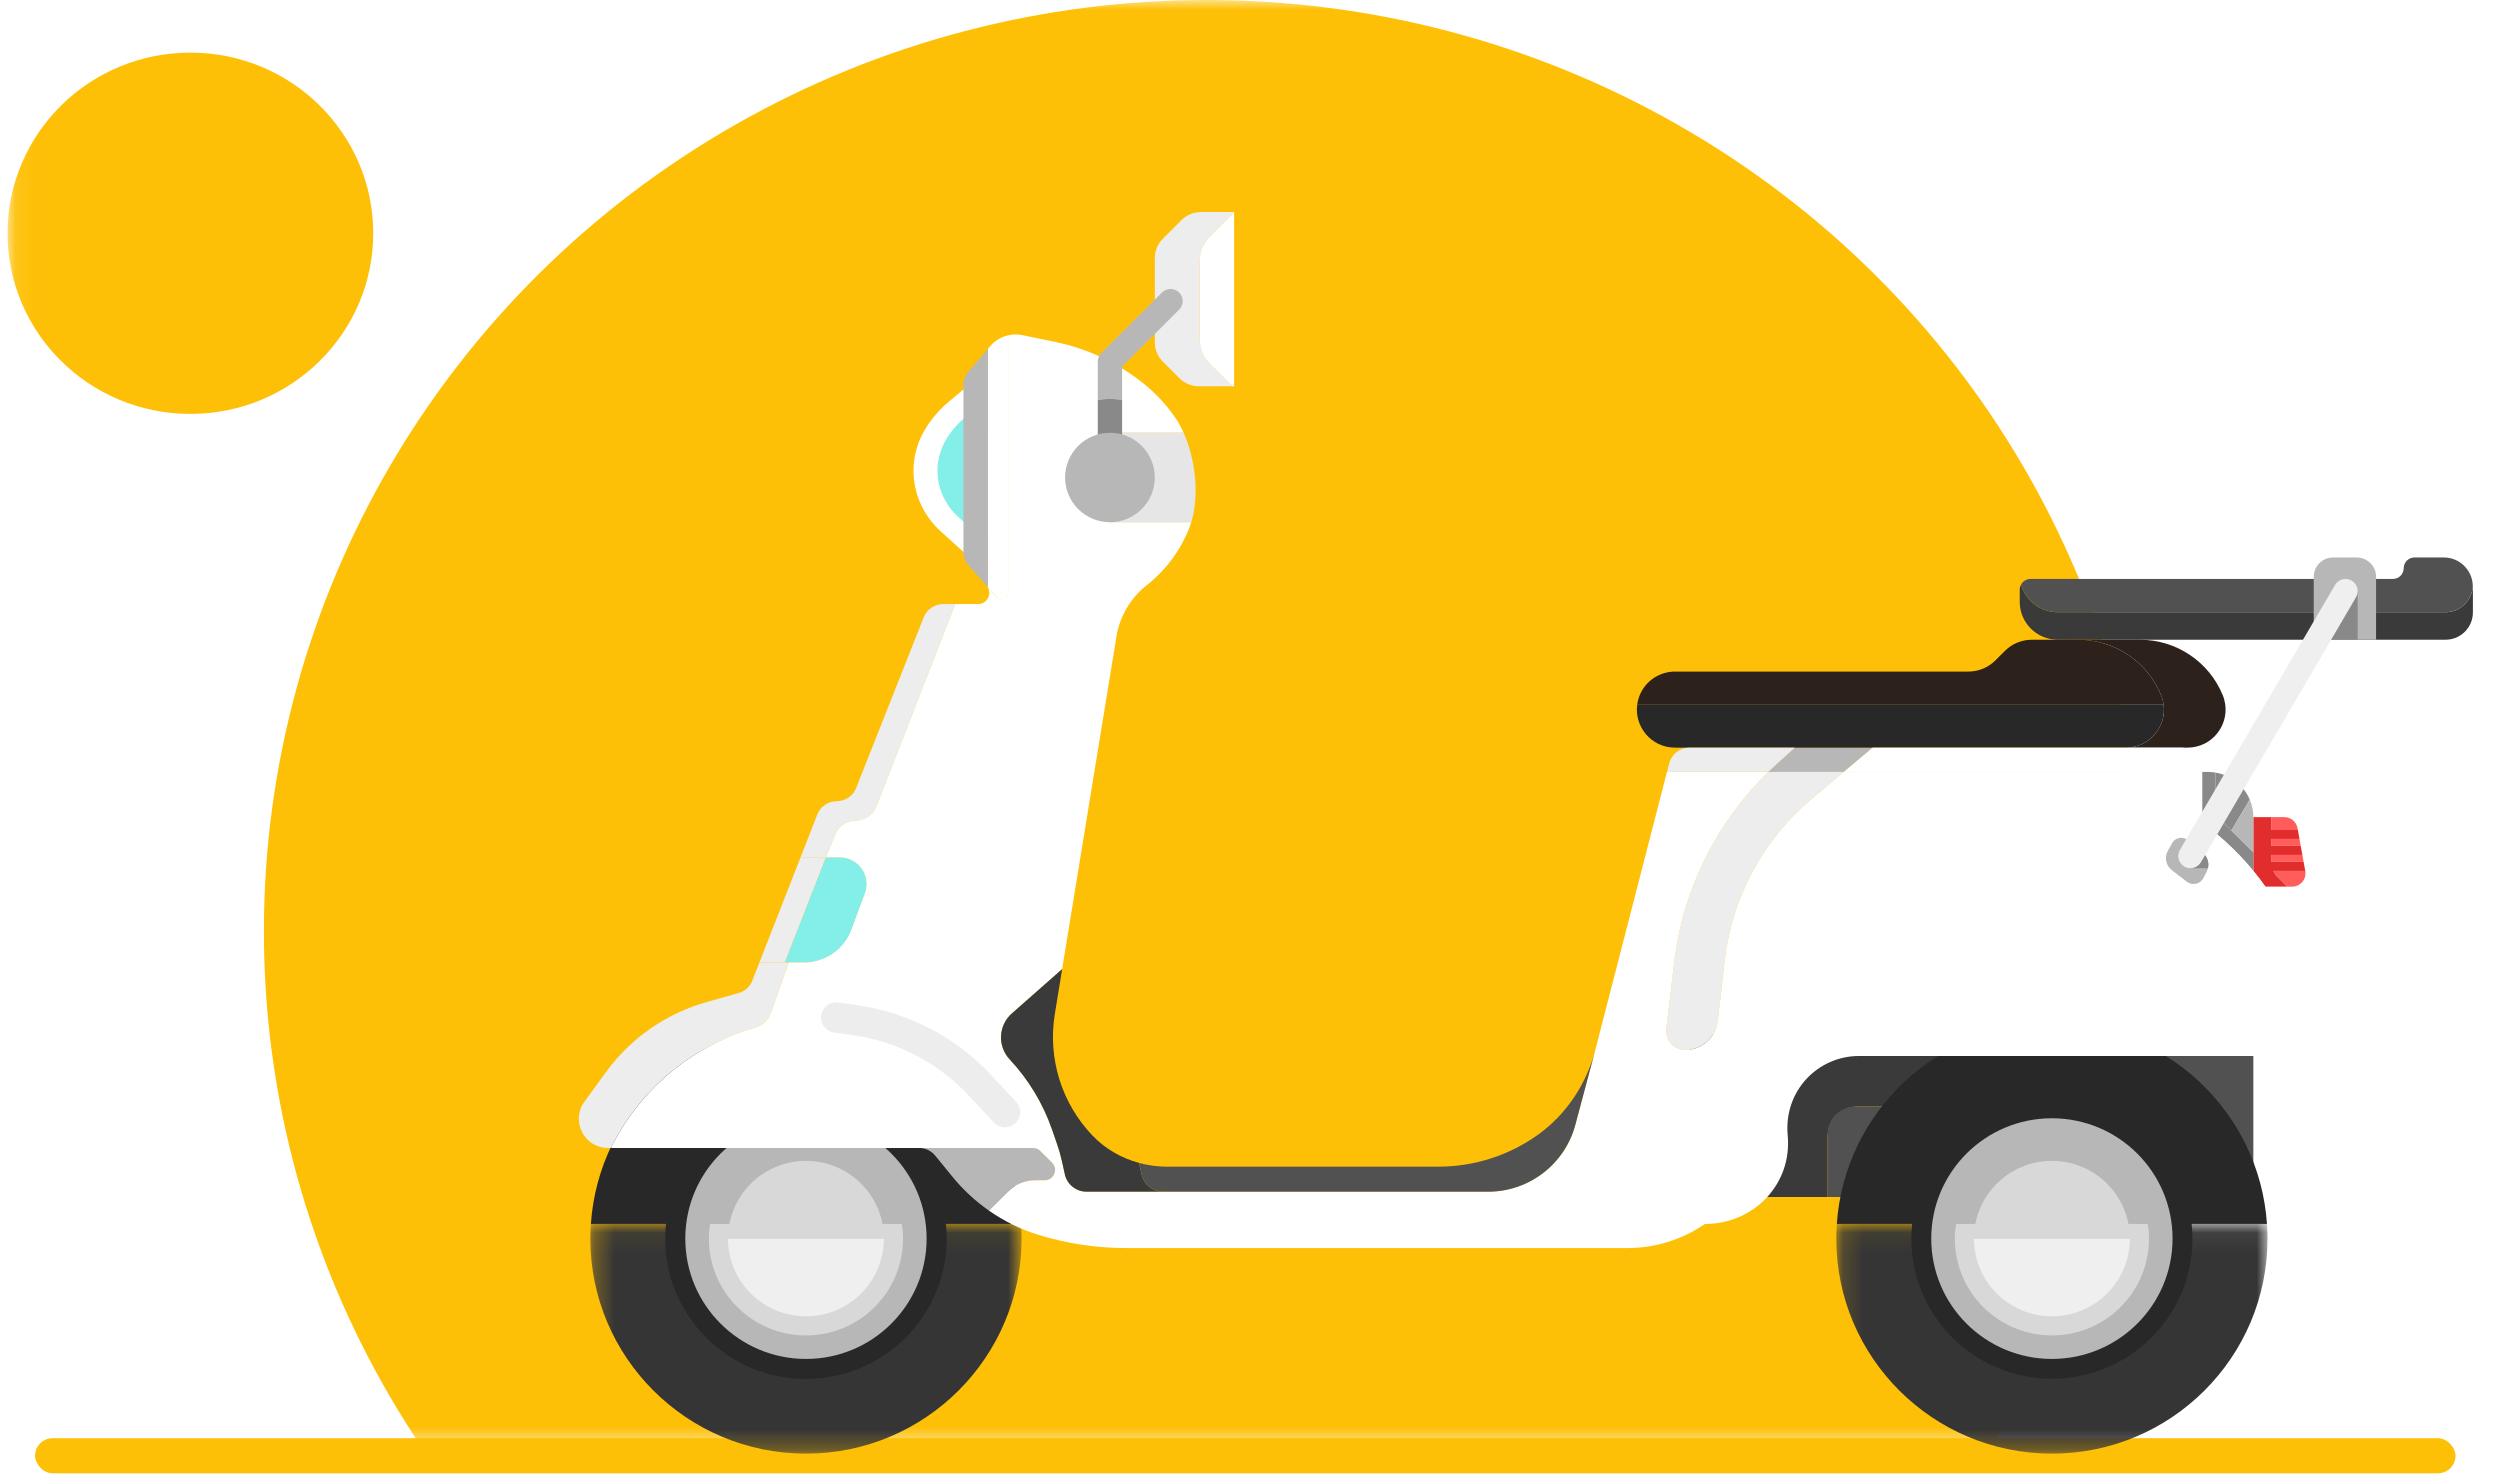 <svg xmlns="http://www.w3.org/2000/svg" xmlns:xlink="http://www.w3.org/1999/xlink" width="127" height="75" viewBox="0 0 127 75">
    <rect x="0" y="0" width="127" height="75" fill="#808080" stroke="none"/>
    <defs>
        <path id="o38zy9t3za" d="M0.075 0L108.865 0 108.865 73.418 0.075 73.418z"/>
        <path id="p34t2pd77c" d="M0.141 0.058L22.048 0.058 22.048 11.725 0.141 11.725z"/>
        <path id="m0891zjfie" d="M0.276 0.058L22.184 0.058 22.184 11.725 0.276 11.725z"/>
    </defs>
    <g fill="none" fill-rule="evenodd" transform="translate(-1131 -527)">
        <path fill="#E2F1FF" opacity=".7" style="mix-blend-mode:overlay" d="M0 330H1920V1121H0z" transform="matrix(1 0 0 -1 0 1451)"/>
        <rect width="227" height="567" x="1081" y="481" fill="#FFF" rx="10"/>
        <g transform="translate(1131 527)">
            <g transform="translate(.308)">
                <mask id="o1xg22yeyb" fill="#fff">
                    <use xlink:href="#o38zy9t3za"/>
                </mask>
                <ellipse cx="60.982" cy="47.312" fill="#FEC006" mask="url(#o1xg22yeyb)" rx="47.884" ry="47.312"/>
                <ellipse cx="9.364" cy="11.85" fill="#FEC006" mask="url(#o1xg22yeyb)" rx="9.288" ry="9.177"/>
            </g>
            <rect width="122.958" height="1.782" x="1.782" y="73.062" fill="#FEC006" rx=".891"/>
            <g>
                <path fill="#3A3A3A" d="M75.13 20.409c-.887 0-1.633-.598-1.859-1.41-.044.078-.072.168-.072.265v.617c0 1.063.865 1.925 1.931 1.925h19.7c.767 0 1.39-.62 1.39-1.386V19.1c0-.013-.004-.025-.005-.039-.021.747-.632 1.348-1.386 1.348H75.13z" transform="translate(29.403 10.692)"/>
                <path fill="#515151" d="M93.252 17.627c-.302 0-.547.245-.547.546 0 .301-.245.545-.548.545H73.746c-.205 0-.381.114-.475.28.227.813.972 1.41 1.859 1.41h19.699c.754 0 1.365-.6 1.386-1.347-.021-.795-.67-1.434-1.473-1.434h-1.49z" transform="translate(29.403 10.692)"/>
                <path fill="#3A3A3A" d="M74.833 45.519v-3.646H56.45v8.242h6.99v-3.068c0-.844.686-1.528 1.533-1.528h9.86z" transform="translate(29.403 10.692)"/>
                <path fill="#515151" d="M74.833 41.873v3.646h-9.976c-.782 0-1.416.632-1.416 1.412v3.184H85.067v-8.242H74.833z" transform="translate(29.403 10.692)"/>
                <path fill="#282828" d="M74.833 41.305c-5.798 0-10.541 4.495-10.925 10.18h21.851c-.384-5.685-5.127-10.18-10.926-10.18" transform="translate(29.403 10.692)"/>
                <g transform="translate(29.403 10.692) translate(63.74 51.427)">
                    <mask id="0uyww6p5od" fill="#fff">
                        <use xlink:href="#p34t2pd77c"/>
                    </mask>
                    <path fill="#353535" d="M.169.058C.152.305.14.552.14.802c0 6.033 4.904 10.924 10.953 10.924 6.05 0 10.954-4.891 10.954-10.924 0-.25-.012-.497-.028-.744H.169z" mask="url(#0uyww6p5od)"/>
                </g>
                <path fill="#282828" d="M81.955 51.744c-.25-3.706-3.342-6.636-7.122-6.636s-6.872 2.93-7.121 6.636c-.011.16-.02.322-.02.485 0 3.933 3.198 7.12 7.141 7.12 3.944 0 7.141-3.187 7.141-7.12 0-.163-.008-.324-.019-.485" transform="translate(29.403 10.692)"/>
                <path fill="#B7B7B7" d="M80.963 52.23c0-3.377-2.744-6.114-6.13-6.114-3.385 0-6.129 2.737-6.129 6.113 0 3.376 2.744 6.113 6.13 6.113 3.385 0 6.129-2.737 6.129-6.113" transform="translate(29.403 10.692)"/>
                <path fill="#B7B7B7" d="M74.833 47.31c-2.469 0-4.509 1.813-4.87 4.175h9.74c-.36-2.362-2.4-4.175-4.87-4.175" transform="translate(29.403 10.692)"/>
                <path fill="#D8D8D8" d="M69.964 51.485c-.037.244-.062.49-.062.744 0 2.716 2.208 4.919 4.931 4.919 2.724 0 4.932-2.203 4.932-4.919 0-.253-.025-.5-.062-.744h-9.74z" transform="translate(29.403 10.692)"/>
                <path fill="#EFEFEF" d="M74.833 56.177c2.187 0 3.96-1.768 3.96-3.948h-7.919c0 2.18 1.773 3.948 3.96 3.948" transform="translate(29.403 10.692)"/>
                <path fill="#D8D8D8" d="M74.833 48.28c-2.186 0-3.959 1.768-3.959 3.95h7.918c0-2.182-1.772-3.95-3.959-3.95" transform="translate(29.403 10.692)"/>
                <path fill="#282828" d="M11.54 41.305C5.74 41.305.998 45.8.614 51.485h21.851c-.384-5.685-5.127-10.18-10.925-10.18" transform="translate(29.403 10.692)"/>
                <g transform="translate(29.403 10.692) translate(.31 51.427)">
                    <mask id="6tpxb5apzf" fill="#fff">
                        <use xlink:href="#m0891zjfie"/>
                    </mask>
                    <path fill="#353535" d="M.305.058C.288.305.276.552.276.802c0 6.033 4.905 10.924 10.954 10.924 6.05 0 10.954-4.891 10.954-10.924 0-.25-.012-.497-.028-.744H.305z" mask="url(#6tpxb5apzf)"/>
                </g>
                <path fill="#282828" d="M18.67 51.744c-.25-3.711-3.345-6.645-7.13-6.645-3.785 0-6.881 2.934-7.132 6.645-.01.16-.018.322-.018.485 0 3.938 3.2 7.13 7.15 7.13 3.948 0 7.15-3.192 7.15-7.13 0-.163-.008-.325-.02-.485" transform="translate(29.403 10.692)"/>
                <path fill="#B7B7B7" d="M17.669 52.23c0-3.377-2.744-6.114-6.13-6.114-3.385 0-6.129 2.737-6.129 6.113 0 3.376 2.744 6.113 6.13 6.113 3.385 0 6.129-2.737 6.129-6.113" transform="translate(29.403 10.692)"/>
                <path fill="#B7B7B7" d="M11.54 47.31c-2.47 0-4.51 1.813-4.87 4.175h9.74c-.36-2.362-2.4-4.175-4.87-4.175" transform="translate(29.403 10.692)"/>
                <path fill="#D8D8D8" d="M6.67 51.485c-.037.244-.062.49-.062.744 0 2.716 2.208 4.919 4.932 4.919 2.723 0 4.932-2.203 4.932-4.919 0-.253-.026-.5-.063-.744H6.67z" transform="translate(29.403 10.692)"/>
                <path fill="#EFEFEF" d="M11.54 56.177c2.186 0 3.959-1.768 3.959-3.948H7.58c0 2.18 1.773 3.948 3.96 3.948" transform="translate(29.403 10.692)"/>
                <path fill="#D8D8D8" d="M11.54 48.28c-2.187 0-3.96 1.768-3.96 3.95H15.5c0-2.182-1.773-3.95-3.96-3.95" transform="translate(29.403 10.692)"/>
                <path fill="#FFF" d="M20.31 8.442l-1.552 1.306c-.486.409-.896.9-1.213 1.45-.657 1.141-.72 2.529-.17 3.726.239.52.582.987 1.006 1.372l1.348 1.222.725.475-.143-9.551z" transform="translate(29.403 10.692)"/>
                <path fill="#84EFE8" d="M20.747 9.571l-1.185.998c-.371.312-.685.686-.927 1.107-.5.871-.55 1.93-.13 2.844.183.397.444.754.769 1.048l1.028.933.554.363-.11-7.293z" transform="translate(29.403 10.692)"/>
                <path fill="#B7B7B7" d="M23.192 49.268h.475c.472 0 .708-.57.374-.902l-.588-.587c-.1-.099-.234-.155-.374-.155h-5.793c.317 0 .619.143.82.39l.899 1.1c.53.65 1.147 1.214 1.827 1.69l.959-.958c.372-.37.876-.578 1.401-.578" transform="translate(29.403 10.692)"/>
                <path fill="#EDEDED" d="M11.265 32.86L9.175 38.201 10.469 38.201 12.559 32.86z" transform="translate(29.403 10.692)"/>
                <path fill="#CAFFFF" d="M14.556 32.86h-1.294c.946 0 1.602.94 1.274 1.826l-.687 1.85c-.371 1-1.328 1.665-2.399 1.665h1.294c1.07 0 2.027-.664 2.399-1.665l.686-1.85c.33-.885-.327-1.826-1.273-1.826" transform="translate(29.403 10.692)"/>
                <path fill="#84EFE8" d="M13.849 36.536l.687-1.85c.328-.885-.328-1.826-1.274-1.826h-.703l-2.09 5.341h.981c1.07 0 2.028-.664 2.399-1.665" transform="translate(29.403 10.692)"/>
                <path fill="#B7B7B7" d="M65.731 27.288h-3.956l-.888.8c-.157.14-.309.287-.46.433h3.833l1.471-1.233z" transform="translate(29.403 10.692)"/>
                <path fill="#EDEDED" d="M60.428 28.52c-2.657 2.586-4.35 6.005-4.786 9.693l-.395 3.354c-.068.573.38 1.076.959 1.076.848 0 1.56-.635 1.656-1.475l.345-3.037c.365-3.22 1.956-6.176 4.443-8.26l1.61-1.35h-3.832z" transform="translate(29.403 10.692)"/>
                <path fill="#2D211C" d="M83.637 25.08c-.023-.151-.062-.303-.123-.453-.697-1.705-2.36-2.82-4.208-2.82h-3.13c1.846 0 3.51 1.115 4.207 2.82.061.15.1.302.123.453.167 1.127-.705 2.208-1.917 2.208h3.13c1.214 0 2.084-1.08 1.918-2.208" transform="translate(29.403 10.692)"/>
                <path fill="#2D211C" d="M53.953 24.494c-.096.193-.153.39-.182.586h26.735c-.022-.15-.062-.303-.123-.453-.697-1.706-2.36-2.82-4.207-2.82h-2.36c-.513 0-1.006.203-1.369.565l-.487.486c-.364.362-.856.566-1.37.566H55.687c-.735 0-1.406.415-1.734 1.07" transform="translate(29.403 10.692)"/>
                <path fill="#282828" d="M80.506 25.08H53.77c-.164 1.117.692 2.208 1.916 2.208H78.588c1.214 0 2.085-1.08 1.918-2.208" transform="translate(29.403 10.692)"/>
                <path fill="#FF5C5C" d="M86.283 33.849l.502.5h.254c.422 0 .74-.38.665-.793v-.007h-1.626c.05.11.118.213.205.3M85.983 31.926L85.983 32.275 87.473 32.275 87.41 31.926zM87.31 31.379c-.057-.324-.338-.56-.665-.56h-.662v.65h1.344l-.017-.09zM85.983 33.087L87.62 33.087 87.557 32.737 85.983 32.737z" transform="translate(29.403 10.692)"/>
                <path fill="#E22D2D" d="M86.078 33.55h1.625l-.083-.462h-1.637v-.35h1.574l-.084-.463h-1.49v-.35h1.427l-.083-.462h-1.344v-.644h-.916v2.73c.213.26.418.527.611.8h1.107l-.502-.5c-.087-.087-.154-.19-.205-.3" transform="translate(29.403 10.692)"/>
                <path fill="#898989" d="M83.138 28.554v1.726c0 .265.106.52.293.707l.517.515.936-1.575c-.303-.714-.956-1.244-1.746-1.373" transform="translate(29.403 10.692)"/>
                <path fill="#B7B7B7" d="M83.948 31.502l1.119 1.115V30.82c0-.317-.067-.618-.183-.892l-.936 1.575z" transform="translate(29.403 10.692)"/>
                <path fill="#898989" d="M83.431 30.987c-.187-.188-.293-.442-.293-.707v-1.726c-.123-.02-.247-.033-.375-.033h-.297v2.23c0 .277.158.53.406.654.543.424 1.049.888 1.52 1.382.234.247.46.5.675.763v-.933l-1.636-1.63z" transform="translate(29.403 10.692)"/>
                <path fill="#EDEDED" d="M14.068 30.992c.463 0 .878-.283 1.046-.713l4.01-10.283h-.616c-.435 0-.825.265-.984.667l-3.437 8.68c-.16.406-.556.663-.995.667-.431.005-.817.27-.974.671l-.853 2.18h1.294l.469-1.167c.17-.424.583-.702 1.04-.702M2.006 46.928c1.445-2.502 3.766-4.384 6.518-5.283l.515-.168c.331-.108.593-.363.709-.69l.917-2.586h-1.49l-.361.923c-.121.308-.38.542-.7.632l-1.598.449c-2.071.581-3.885 1.843-5.147 3.58L.285 45.278c-.71.978-.01 2.346 1.2 2.346h.161c.025-.09.06-.177.108-.258l.252-.438zM60.887 28.088l.888-.8H56.42c-.483 0-.904.326-1.025.792l-.113.44h5.147c.15-.146.302-.291.46-.432" transform="translate(29.403 10.692)"/>
                <path fill="#FFF" d="M88.198 40.616l-.334-1.42c-.413-1.752-1.16-3.395-2.186-4.847-.193-.273-.398-.54-.611-.8-.215-.262-.441-.515-.676-.762-.47-.494-.976-.958-1.52-1.382-.248-.124-.404-.377-.404-.654v-2.408c0-.582-.474-1.054-1.058-1.054H65.73l-1.47 1.232h14.244c.662 0 1.198.535 1.198 1.194v2.37c0 .916.455 1.773 1.215 2.288l.646.438c1.562 1.058 2.735 2.597 3.34 4.38l1.278 3.76h.16c1.23 0 2.137-1.142 1.856-2.335" transform="translate(29.403 10.692)"/>
                <path fill="#FFF" d="M78.888 35.428h-14.33c-.297 0-.54-.243-.54-.54 0-.296.243-.538.54-.538h14.33c.297 0 .54.242.54.539 0 .296-.243.539-.54.539zm0 2.555h-14.33c-.297 0-.54-.243-.54-.54 0-.296.243-.539.54-.539h14.33c.297 0 .54.243.54.54 0 .296-.243.539-.54.539zm0 3.043h-14.33c-.297 0-.54-.243-.54-.54 0-.296.243-.539.54-.539h14.33c.297 0 .54.243.54.54 0 .296-.243.539-.54.539zm6.017-1.835c-.606-1.784-1.78-3.321-3.341-4.38l-.646-.439c-.76-.514-1.215-1.37-1.215-2.287v-2.473c0-.602-.49-1.091-1.095-1.091H64.261l-1.611 1.35c-2.488 2.084-4.078 5.04-4.443 8.26l-.345 3.037c-.095.84-.808 1.475-1.656 1.475-.578 0-1.027-.503-.959-1.076l.396-3.355c.435-3.688 2.129-7.106 4.785-9.691H55.28l-3.633 14.094-1.025 3.839c-.533 2-2.348 3.392-4.423 3.392H25.79c-.528 0-.986-.367-1.1-.882l-.152-.685c-.064-.29-.146-.577-.244-.859l-.255-.734c-.46-1.324-1.194-2.537-2.152-3.562-.628-.672-.577-1.727.113-2.335l2.554-2.252 2.758-16.891c.167-1.028.714-1.956 1.532-2.604l.02-.015c.966-.763 1.71-1.77 2.157-2.917.035-.088.065-.18.094-.274h-4.133v-4.544h3.744c-.116-.256-.244-.496-.388-.71-.443-.656-.98-1.245-1.596-1.747-1.31-1.068-2.859-1.805-4.515-2.149l-1.704-.353c-.24-.05-.484-.043-.716.01v13.076c0 .304-.377.446-.578.219l-1.424-1.602.903 1.016c.325.366.065.944-.426.944h-1.157L15.114 30.28c-.17.437-.595.706-1.064.713-.45.008-.854.284-1.022.702l-.469 1.166h.703c.946 0 1.602.94 1.274 1.826l-.687 1.85c-.371 1-1.328 1.665-2.399 1.665h-.785l-.917 2.586c-.116.327-.378.582-.708.69l-.516.168c-2.752.9-5.074 2.78-6.518 5.283l-.252.438c-.047.081-.083.168-.108.258h21.433c.14 0 .275.056.374.155l.588.587c.334.333.098.902-.374.902h-.475c-.525 0-1.03.208-1.401.579l-.96.956c.76.53 1.597.947 2.491 1.225 1.452.45 2.964.68 4.485.68h25.466c1.406 0 2.778-.426 3.934-1.223 2.483 0 4.434-2.026 4.205-4.492-.212-2.286 1.546-4.042 3.621-4.042h21.149l-1.277-3.76z" transform="translate(29.403 10.692)"/>
                <path fill="#3A3A3A" d="M28.59 48.964l-.128-.58c-.896-.242-1.72-.712-2.37-1.394-1.572-1.647-2.276-3.93-1.91-6.167l.372-2.286L22 40.789c-.69.608-.74 1.663-.113 2.335.959 1.025 1.692 2.238 2.152 3.562l.255.734c.098.282.18.569.244.86l.152.684c.114.515.572.881 1.1.881h3.902c-.53 0-.987-.366-1.102-.881" transform="translate(29.403 10.692)"/>
                <path fill="#515151" d="M48.696 46.974c-1.467 1.042-3.223 1.6-5.022 1.6H29.852c-.473 0-.94-.068-1.39-.19l.128.58c.115.515.573.882 1.101.882H46.2c1.33 0 2.552-.575 3.399-1.512.475-.525.833-1.162 1.024-1.88l1.025-3.839c-.451 1.749-1.477 3.312-2.952 4.36" transform="translate(29.403 10.692)"/>
                <path fill="#E6E6E6" d="M26.982 15.836h4.132c.411-1.345.222-3.19-.388-4.544h-3.744v4.544z" transform="translate(29.403 10.692)"/>
                <path fill="#FFF" d="M20.903 6.889l-.12.14v12.108l.465.522c.195.22.559.082.559-.211V6.343c-.347.08-.666.266-.904.546" transform="translate(29.403 10.692)"/>
                <path fill="#B7B7B7" d="M19.79 8.198c-.162.19-.251.432-.251.682v8.457c0 .257.095.506.266.699l.978 1.1V7.03l-.993 1.169z" transform="translate(29.403 10.692)"/>
                <path fill="#FFF" stroke="#FFF" stroke-width="1.078" d="M78.888 39.947h-14.33c-.297 0-.54.243-.54.54 0 .296.243.539.54.539h14.33c.297 0 .54-.243.54-.54 0-.296-.243-.539-.54-.539M78.888 36.905h-14.33c-.297 0-.54.242-.54.539 0 .296.243.539.54.539h14.33c.297 0 .54-.243.54-.54 0-.296-.243-.538-.54-.538M78.888 34.35h-14.33c-.297 0-.54.242-.54.539 0 .296.243.539.54.539h14.33c.297 0 .54-.243.54-.54 0-.296-.243-.538-.54-.538" transform="translate(29.403 10.692)"/>
                <path fill="#EDEDED" d="M21.652 46.579c-.207 0-.413-.083-.565-.246l-1.291-1.383c-1.538-1.65-3.616-2.734-5.853-3.051l-.975-.139c-.423-.06-.716-.45-.656-.871.06-.422.453-.714.874-.654l.975.139c2.585.367 4.988 1.62 6.766 3.526l1.29 1.384c.291.311.274.799-.039 1.088-.148.138-.337.207-.526.207M31.54 2.627c0-.502.2-.984.556-1.34L33.29.098v-.02h-1.68c-.371 0-.726.147-.989.409l-.95.948c-.263.261-.41.616-.41.986v4.276c0 .37.147.724.41.985l.841.84c.262.262.618.408.989.408h1.7l-1.105-1.101c-.357-.355-.557-.837-.557-1.34v-3.86z" transform="translate(29.403 10.692)"/>
                <path fill="#FFF" d="M31.54 2.587V6.53c0 .476.19.934.527 1.27L33.2 8.93h.09V.098l-1.223 1.219c-.338.337-.528.795-.528 1.271" transform="translate(29.403 10.692)"/>
                <path fill="#B7B7B7" d="M27.6 9.624V7.929l2.897-2.89c.241-.24.241-.63 0-.87-.241-.241-.633-.241-.874 0l-3.078 3.069c-.116.115-.18.272-.18.436v1.95c.2-.032.406-.053.617-.053.211 0 .416.021.618.053" transform="translate(29.403 10.692)"/>
                <path fill="#898989" d="M26.982 13.372c.341 0 .618-.277.618-.617V9.624c-.202-.032-.407-.053-.618-.053-.21 0-.416.021-.618.053v3.131c0 .34.277.617.618.617" transform="translate(29.403 10.692)"/>
                <path fill="#B7B7B7" d="M91.302 21.806h-3.167V18.61c0-.543.44-.982.984-.982h1.197c.544 0 .986.44.986.982v3.196z" transform="translate(29.403 10.692)"/>
                <path fill="#898989" d="M90.367 19.329L90.367 21.806 88.135 21.806z" transform="translate(29.403 10.692)"/>
                <path fill="#B7B7B7" d="M80.943 32.137l-.219.39c-.186.334-.1.753.203.986l.76.586c.28.215.686.123.846-.19l.167-.327c.163-.32.083-.711-.193-.943l-.772-.648c-.252-.21-.633-.14-.792.146" transform="translate(29.403 10.692)"/>
                <path fill="#898989" d="M82.76 33.412c.068-.28-.024-.581-.253-.773l-.11-.092-.526.865h.889z" transform="translate(29.403 10.692)"/>
                <path fill="#EFEFEF" d="M81.87 33.412c-.105 0-.212-.027-.31-.084-.295-.172-.394-.55-.223-.843l7.88-13.46c.171-.295.55-.394.845-.222.295.171.394.549.222.842l-7.879 13.461c-.115.196-.322.306-.534.306" transform="translate(29.403 10.692)"/>
                <path fill="#B7B7B7" d="M29.26 13.564c0-1.255-1.02-2.272-2.278-2.272-1.259 0-2.279 1.017-2.279 2.272s1.02 2.272 2.28 2.272c1.257 0 2.278-1.017 2.278-2.272" transform="translate(29.403 10.692)"/>
                <path fill="#B7B7B7" d="M28.33 13.564c0-.742-.603-1.344-1.348-1.344-.745 0-1.348.602-1.348 1.344 0 .742.603 1.344 1.348 1.344.745 0 1.348-.602 1.348-1.344" transform="translate(29.403 10.692)"/>
            </g>
        </g>
    </g>
</svg>
